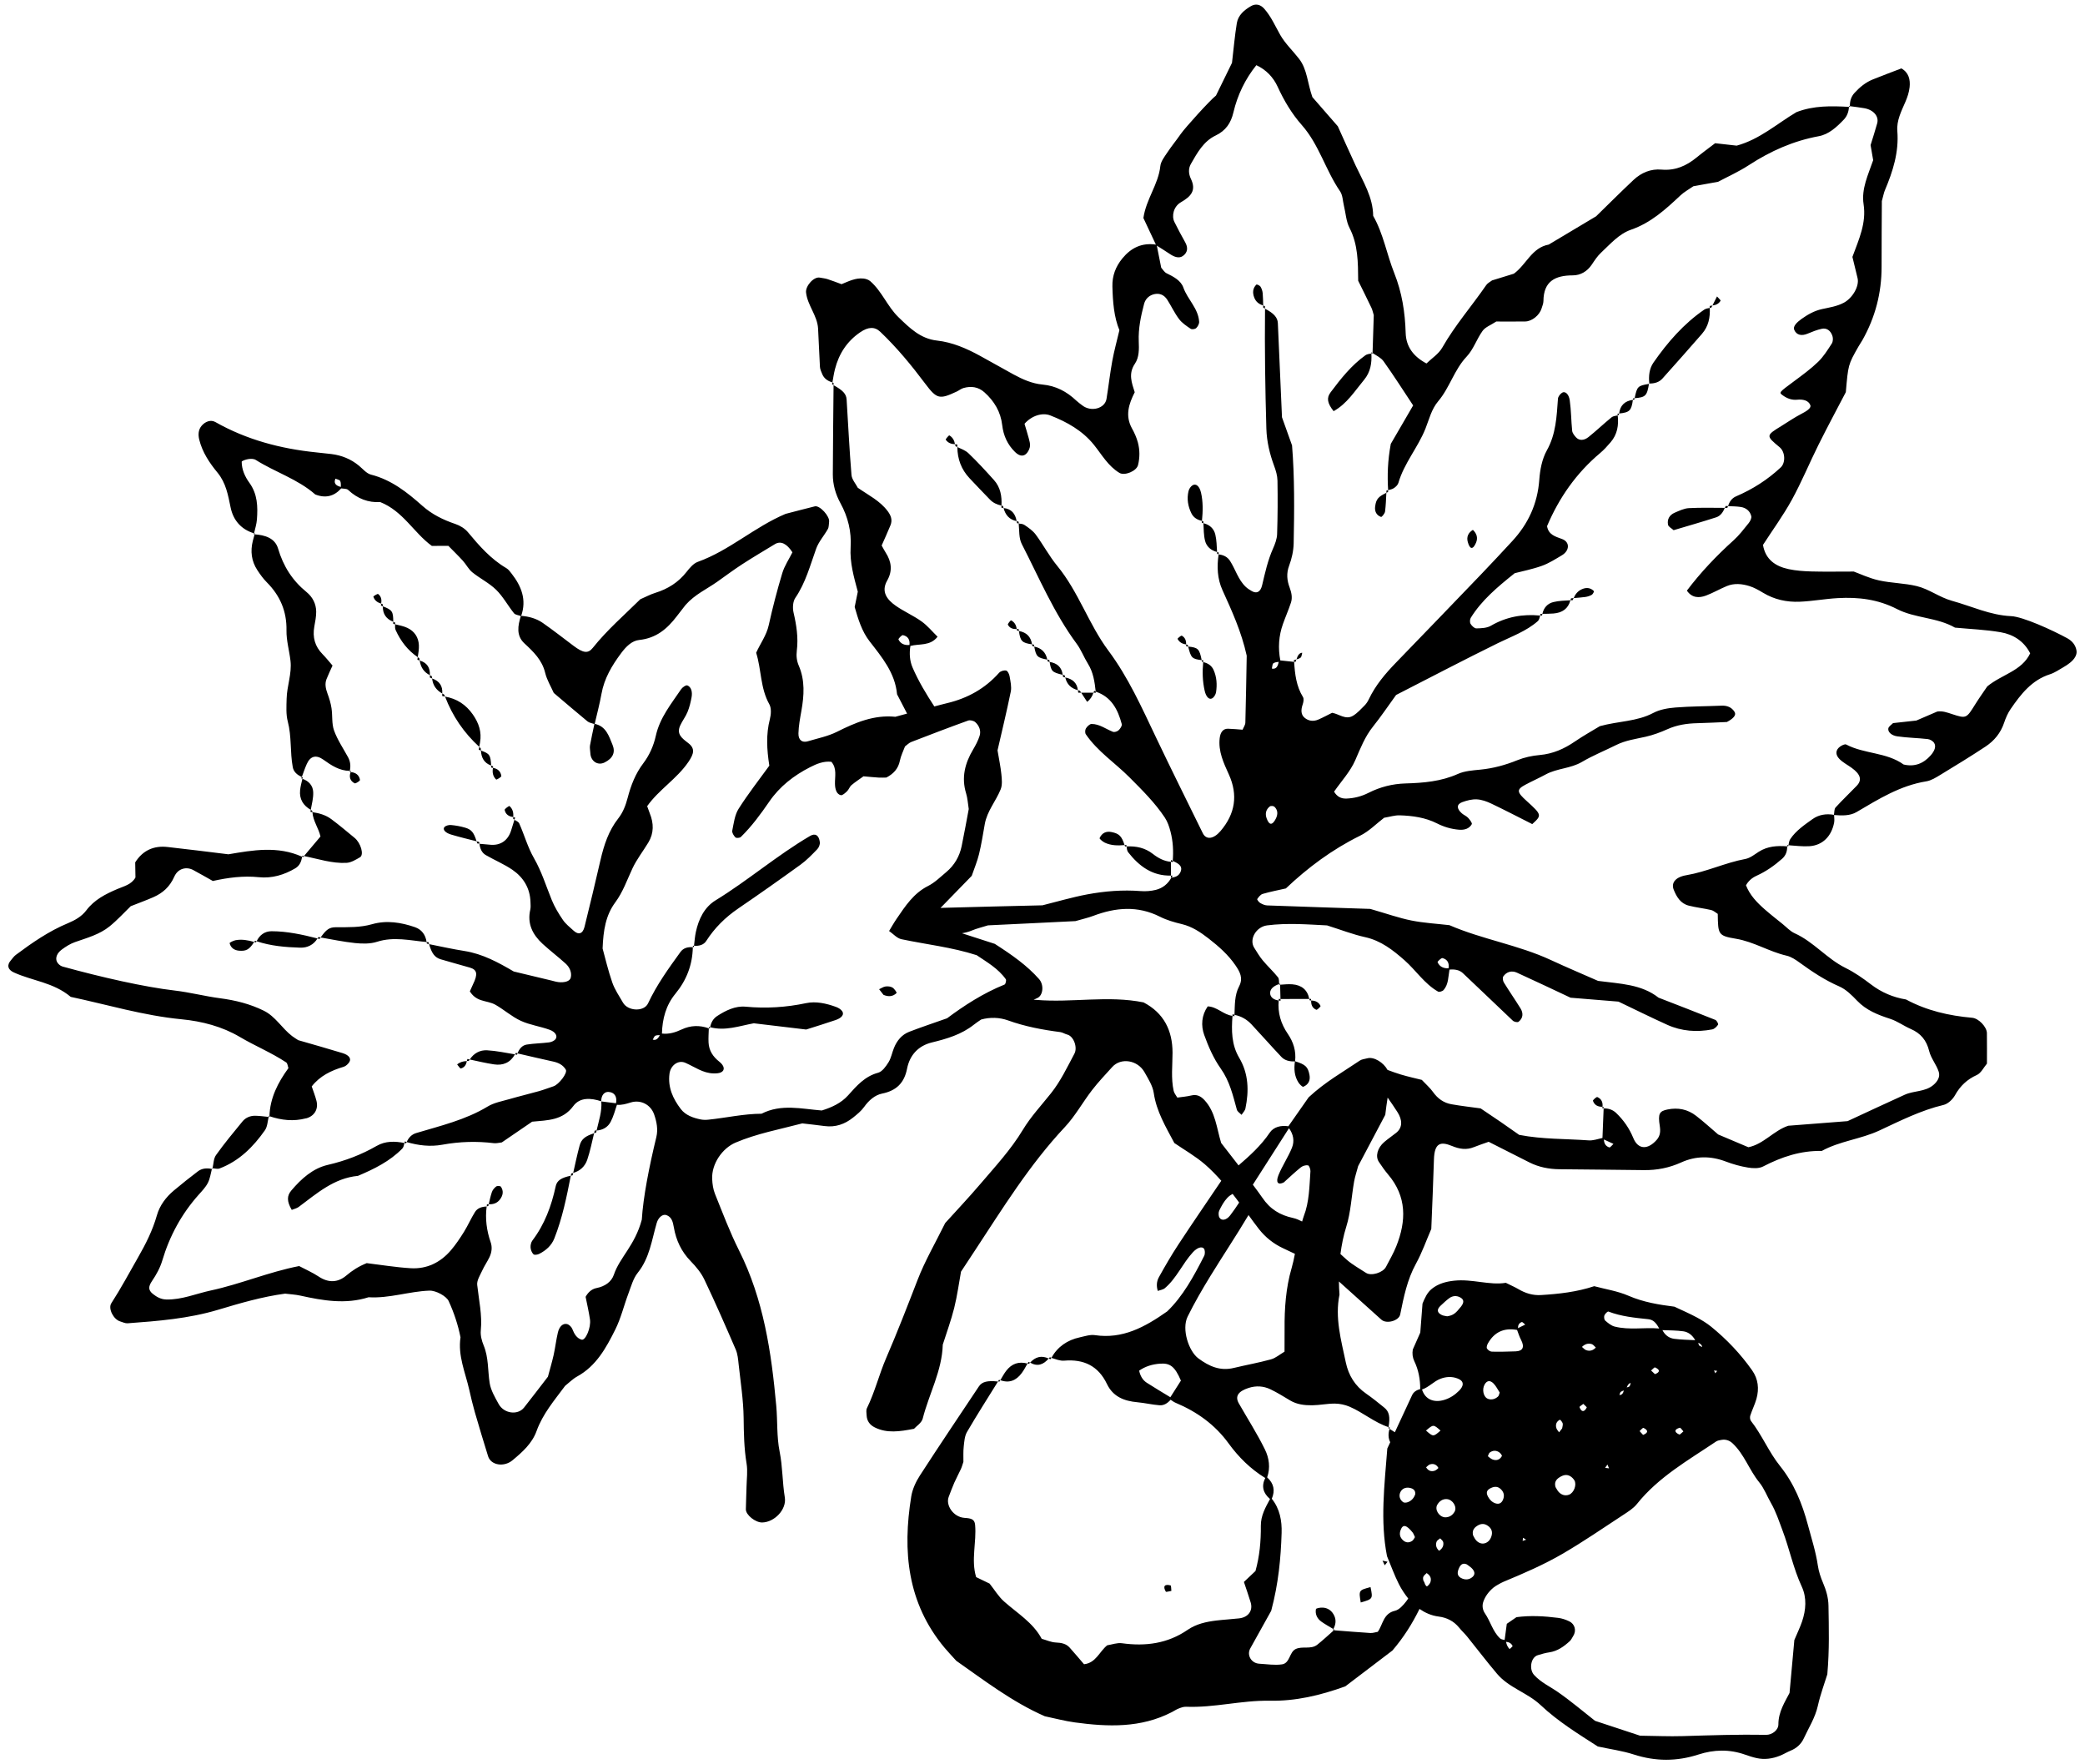<svg xmlns="http://www.w3.org/2000/svg" width="104" height="88" viewBox="0 0 104 88"><path d="m49.896,68.841c.096-.16.184-.327.298-.474.275-.356.632-.473,1.057-.356-.092.162-.178.329-.289.477-.275.371-.627.515-1.066.352Zm0,0c-.023-.008-.043-.008-.066-.018-.016.027-.033.053-.049.08.026.003.045.002.073.006.014-.023.029-.045.043-.068Zm1.486-.876c-.027-.016-.052-.018-.08-.037-.017.028-.035.056-.051.084.024.007.045.005.069.013.02-.025.042-.038.062-.06Zm.925-.204c-.359-.17-.664-.084-.925.204.369.211.668.1.925-.204Zm14.18,13.548c.016.001.032.002.048.004.01-.009.02-.017.029-.025l-.077.022Zm-14.043-13.588c-.026-.007-.051-.017-.077-.024-.019.025-.04.04-.06.063.03.014.057.017.088.035.014-.027.034-.047.048-.074Zm16.867,3.544c.006-.02.007-.039.014-.058-.023-.007-.042-.019-.065-.026-.003.018-.003.03-.006.048.019.012.038.024.057.037Zm-10.883,8.086c-.013-.096-.005-.265-.041-.275-.298-.079-.392.044-.237.31.018.031.182-.022.278-.036Zm9.934-.19c-.588.155-.592.159-.488.767.607-.175.609-.18.488-.767Zm-1.805,1.436c-.107-.237-.294-.39-.563-.413-.121-.01-.346.028-.355.076-.047.252.062.477.279.629.188.132.391.244.589.363.121-.22.147-.439.05-.655Zm-.05.655c-.01.019-.009.038-.021.056l.077-.022c-.019-.011-.037-.023-.056-.034Zm2.705-3.355l-.253-.056.112.231.141-.175Zm-34.602-30.664c.003-.021.004-.042.007-.063-.019-.002-.034.006-.053.004,0,.022-.005.041-.005.063.019.002.033-.006.052-.004h0Zm-21.166,8.443c-.013-.004-.025-.006-.038-.011-.004.014-.005.031-.008.045.014.001.028.002.042.004,0-.013.004-.025.005-.038Zm1.829.104c.392-.104.62-.443.514-.867-.062-.245-.157-.482-.238-.725.408-.524.971-.795,1.593-.979.11-.032.22-.137.283-.237.107-.17-.017-.348-.336-.445-.731-.224-1.468-.43-2.213-.646-.096-.063-.205-.128-.306-.204-.505-.385-.825-.977-1.414-1.267-.691-.341-1.418-.52-2.187-.621-.754-.099-1.495-.295-2.258-.384-1.499-.174-3.632-.656-5.596-1.198-.111-.031-.236-.143-.281-.249-.081-.193.013-.422.247-.596.202-.15.425-.29.66-.373.601-.211,1.226-.378,1.727-.786.391-.318.734-.696,1.052-1.004.417-.165.776-.295,1.125-.448.475-.209.82-.515,1.049-1.027.191-.427.621-.503.942-.33.334.179.662.369.98.547.768-.17,1.52-.268,2.293-.189.653.067,1.261-.112,1.822-.445.202-.12.304-.322.334-.577-1.21-.546-2.448-.329-3.672-.12-1.023-.124-2.03-.254-3.04-.365-.686-.076-1.235.171-1.609.768.004.251.009.505.013.753-.201.359-.573.433-.908.577-.584.251-1.143.53-1.545,1.064-.227.301-.557.491-.921.642-.943.392-1.78.971-2.595,1.579-.098.073-.17.183-.252.278-.198.231-.157.454.154.596.915.42,1.977.494,2.838,1.219,1.8.381,3.625.934,5.533,1.118,1.017.098,2.025.362,2.898.879.761.45,1.581.784,2.316,1.272.069.046.076.186.112.284-.522.718-.92,1.486-.947,2.399.599.203,1.202.27,1.829.104Zm-2.606-29.19c-.004.018-.01.037-.014.055h0c.015,0,.029.005.044.006.004-.014.008-.029.012-.043-.016-.004-.027-.013-.042-.018Zm2.387,12.161c-.009.024-.018.047-.027.07.021.006.037.017.057.023.005-.022.011-.044.016-.066-.018-.007-.028-.02-.046-.028Zm1.081-.857c.4.287.801.551,1.313.556.053-.244.028-.471-.086-.68-.24-.442-.53-.866-.699-1.334-.123-.341-.071-.743-.127-1.113-.038-.248-.112-.493-.2-.728-.095-.256-.138-.492-.051-.717.09-.231.2-.455.302-.682-.165-.19-.321-.388-.497-.567-.383-.388-.507-.845-.412-1.376.044-.247.096-.497.094-.746-.003-.394-.185-.735-.482-.977-.708-.576-1.16-1.29-1.42-2.171-.155-.524-.657-.672-1.17-.708-.03.109-.062.217-.089.326-.13.518-.069,1.012.226,1.461.139.212.29.423.468.602.664.667,1.002,1.444.985,2.403-.009.502.14,1.006.199,1.511.076.645-.178,1.26-.192,1.897-.009.38-.037.778.058,1.138.198.751.108,1.523.248,2.273.043.233.215.389.453.49.079-.214.151-.431.243-.639.179-.404.464-.486.838-.218Zm-.971,4.804c-.028-.005-.055-.013-.083-.018-.001.019-.011.032-.013.05.017.008.034.012.052.02.015-.018.03-.035.044-.053Zm2.791.062c.213-.123.044-.715-.271-.972-.384-.315-.762-.638-1.161-.933-.275-.204-.601-.298-.939-.346.029.438.308.795.402,1.213-.274.325-.548.65-.823.976.704.138,1.395.377,2.121.339.229-.012.461-.156.671-.277Zm-7.352,15.509c-.008,0-.017-.003-.026-.003-.002.009-.004.018-.006.027.01.002.018,0,.028.002.002-.008.003-.017.004-.026Zm.349.011c.975-.369,1.679-1.075,2.262-1.905.125-.178.134-.437.185-.666-.221-.022-.442-.054-.664-.058-.248-.004-.48.089-.639.282-.453.551-.909,1.101-1.322,1.681-.122.172-.122.431-.171.655.119.011.249.049.349.011Zm4.132-19.435c-.043.188-.096.375-.115.565-.046.452.159.769.532.983.054-.295.134-.591.122-.884-.013-.325-.221-.557-.539-.664Zm.417,1.548c-.006.032-.013.064-.018.096.035.004.067.016.101.021-.002-.024-.01-.045-.01-.07-.027-.014-.047-.032-.072-.047Zm21.318,4.923c1.049-.715,2.087-1.447,3.115-2.191.304-.22.57-.498.832-.77.081-.083.141-.239.127-.351-.044-.349-.23-.459-.486-.309-1.644.963-3.09,2.216-4.714,3.212-.56.343-.844.934-.983,1.574-.049.226-.065.459-.092.69.258.022.483-.041.612-.243.418-.65.95-1.175,1.589-1.611Zm-1.397,5.92c-.021-.006-.042-.003-.064-.01,0,.019,0,.037-.001.056.015.005.03.007.045.013.003-.022.015-.037.019-.059Zm2.179-.197c.878.105,1.756.209,2.611.311.515-.165.998-.31,1.475-.475.313-.109.433-.285.318-.444-.068-.095-.192-.167-.306-.209-.482-.176-1.003-.292-1.492-.188-1.003.212-1.996.272-3.016.177-.507-.047-.986.184-1.418.465-.194.126-.305.317-.35.559.749.201,1.458-.065,2.179-.197Zm-18.81,6.114c-.766.44-1.571.748-2.439.948-.749.173-1.322.691-1.819,1.276-.226.265-.231.54.019.969.116-.048.248-.074.346-.146.905-.673,1.759-1.438,2.957-1.551.807-.342,1.59-.725,2.212-1.362.063-.065.082-.174.107-.277-.474-.093-.944-.108-1.384.144Zm1.384-.144c.025.005.05.007.075.012.009-.025.028-.039.038-.063-.031-.009-.063-.015-.094-.025-.008.023-.013.05-.019.075Zm.53-10.762c-.695-.24-1.42-.358-2.146-.15-.596.171-1.198.149-1.805.151-.332.001-.48.115-.761.51.571.1,1.14.218,1.715.279.362.038.759.046,1.098-.063.836-.268,1.65-.063,2.471.012-.046-.355-.244-.625-.573-.738Zm.573.738c.003.027.013.051.015.079.037.007.075.015.112.023-.009-.032-.02-.056-.029-.091-.033-.003-.065-.008-.098-.011Zm6.44,12.185c-.212.978-.55,1.896-1.161,2.702-.069.091-.1.236-.092.352.008.117.062.254.143.335.046.046.202.024.283-.017.339-.17.618-.415.76-.775.399-1.008.613-2.066.82-3.125-.463.096-.69.232-.754.528Zm.754-.528c.033-.007.056-.015.092-.022.009-.039.019-.078.028-.118-.033.009-.062.025-.098.031-.007.036-.014.072-.021.108Zm-6.273-23.898c-.013-.033-.03-.064-.042-.097-.036-.017-.064-.039-.097-.058-.003.043.004.078-.004.124.051.006.095.022.144.031Zm1.745,2.285c.091-.518-.061-.965-.357-1.39-.348-.5-.808-.793-1.388-.895.37.971.94,1.806,1.707,2.507.013-.074.026-.148.039-.222Zm-8.107,9.778c.034.009.068.016.102.025.021-.03.036-.047.055-.074-.036-.006-.073-.013-.109-.02-.013.027-.033.044-.048.069Zm-3.037.14c.704.236,1.436.297,2.17.32.361.011.672-.139.867-.46-.753-.192-1.512-.359-2.293-.36-.343,0-.595.19-.744.5Zm6.935-15.521c.248.548.602,1.012,1.103,1.352.029-.199.065-.399.056-.597-.017-.392-.221-.699-.576-.865-.19-.089-.404-.128-.611-.179-.002.102-.01.206.028.29Zm-.028-.29c0-.028.002-.056,0-.083-.035-.011-.059-.029-.092-.041,0,.034,0,.064,0,.103.03.008.06.015.09.022Zm9.204,26.002c-.123.45-.216.908-.32,1.364.345-.097.59-.328.702-.66.144-.429.234-.877.34-1.319-.44.145-.632.287-.722.616Zm.722-.616c.037-.012.063-.024.104-.037.007-.035.017-.07.025-.104-.033.002-.064.01-.098.009-.011.044-.02.088-.031.132Zm-6.202-3.677c.402.086.803.182,1.209.243.461.07.821-.094,1.046-.5-.462-.076-.923-.176-1.388-.202-.358-.02-.664.147-.867.458Zm2.255-.256c.034.006.068.012.102.018.008-.026.02-.048.03-.072-.028-.006-.055-.013-.083-.019-.014.029-.033.047-.048.074Zm-2.481-11.306c-.23-.068-.47-.112-.709-.133-.108-.01-.26.028-.327.102-.101.114.03.283.331.373.42.126.847.227,1.271.336-.134-.433-.249-.585-.567-.679Zm.567.679c.012.038.023.064.035.106.037.003.074.006.111.01-.003-.029-.018-.052-.019-.082-.042-.011-.084-.023-.127-.034Zm20.953,7.562c.013-.013-.113-.211-.208-.267-.094-.057-.234-.069-.347-.054-.111.015-.213.089-.32.137.073.093.145.187.218.28.251.109.478.086.657-.096Zm-32.046-2.542c.029.008.059.012.089.02.009-.021.022-.037.032-.057-.026-.009-.053-.014-.079-.023-.015.024-.027.037-.041.059Zm-.929-.087c-.109.021-.303.121-.297.147.056.233.232.36.483.377.357.025.501-.063.743-.437-.304-.086-.613-.146-.929-.087Zm12.628,13.169c-.032-.002-.057.012-.09.006-.005.033-.004.065-.009.098.027-.001.048-.013.075-.012.008-.031.017-.061.024-.092Zm.607-.874c-.028-.041-.181-.05-.232-.013-.092.068-.18.171-.217.278-.068.197-.11.404-.159.609.226.013.415-.052.553-.229.166-.213.197-.435.055-.645Zm-5.975-29.086c.037-.185.007-.356-.149-.477-.03-.023-.244.113-.238.132.06.189.203.293.386.345Zm.605.907c-.001-.517-.047-.586-.519-.77-.009.379.167.634.519.77Zm-.519-.77c0-.035-.007-.065-.003-.102-.033-.005-.053-.025-.083-.034-.007.034.003.064-.009.099.036.014.063.025.095.037Zm2.347,3.434c.017-.374-.142-.624-.508-.729.048.328.203.58.508.729Zm-.508-.729c-.005-.037-.016-.071-.019-.11-.028-.018-.051-.04-.079-.059-.006.043-.013.087-.018.13.046.008.076.027.116.039Zm.619.894c-.004-.039-.015-.072-.015-.113-.037-.014-.062-.035-.096-.052-.002.041.005.076,0,.121.043.011.073.031.112.044Zm.505.749c.03-.382-.149-.625-.505-.749.034.34.21.585.505.749Zm1.929,2.845c-.002-.037-.01-.071-.01-.11-.026-.023-.048-.05-.073-.073-.008.048-.017.096-.025.144.041.014.073.026.108.039Zm.511.748c-.033-.527-.07-.588-.511-.748.019.353.156.625.511.748Zm.092.117c.005-.027-.003-.05.005-.077-.039-.009-.062-.028-.096-.04.002.034.004.063.006.102.031.002.057.011.085.016Zm.158.582c.018.017.264-.125.257-.174-.031-.239-.187-.369-.415-.408-.044.22-.008.424.158.582Zm-7.062.187c.052.027.276-.122.269-.166-.041-.251-.218-.373-.467-.395-.085.239-.031.443.198.56Zm-.198-.56c.006-.018.007-.034.015-.052-.019,0-.035-.005-.054-.006-.003.015,0,.029-.003.044.017,0,.026.012.042.013Zm7.684,1.889c.045.225.209.328.425.354.024-.211-.022-.404-.187-.55-.014-.013-.249.145-.239.195Zm.425.354c-.004.032.008.06,0,.093.019.013.042.024.064.037.011-.035.022-.07.032-.105-.039,0-.061-.021-.096-.025Zm-2.314,12.173c.033,0,.062-.012.096-.008.015-.027.035-.045.051-.07-.04-.009-.08-.018-.121-.026,0,.041-.021.068-.027.105Zm-.295.368c.183-.05.266-.19.295-.368-.178.003-.341.049-.482.167.063.071.146.213.187.201ZM62.871,14.294c-.036-.057-.183-.119-.202-.1-.18.178-.203.399-.107.648.08.209.234.331.445.392-.005-.204-.005-.409-.024-.611-.011-.113-.051-.233-.111-.329Zm1.796,18.597c-.043.013-.086.024-.128.039.002.025.004.05.006.075.026.003.052.006.078.008.009-.054.031-.078.044-.122Zm-3.96-5.358c.002.031.003.063.006.095.026,0,.043.014.067.017.004-.029.005-.058.01-.086-.03-.005-.054-.017-.083-.025Zm2.3-12.298c0,.036.003.073.004.109.032.016.053.03.082.046,0-.04,0-.079,0-.119-.035-.006-.055-.028-.087-.037Zm-2.98,10.862c.016.294.011.593.081.873.074.297.299.485.6.563-.02-.293-.02-.591-.088-.873-.072-.299-.287-.493-.593-.563Zm4.929,6.462c-.139,0-.229.129-.288.332.074-.022.146-.045.204-.089.057-.043.058-.16.084-.244Zm14.443-2.892c.056-.032.121-.169.106-.184-.176-.177-.391-.198-.629-.081-.185.091-.304.241-.38.429.192-.016.384-.029.574-.055.113-.016.231-.052.329-.109Zm2.05-9.723c-.401.054-.637.274-.687.681.523-.054.613-.143.687-.681Zm-.687.681c-.03.003-.046.008-.079.011.004.026.002.05.005.076.019-.004.04-.006.058-.011.002-.029.012-.049.015-.076Zm-2.43,9.315c-.285.019-.573.022-.847.089-.297.072-.485.287-.55.588.184-.003.368-.003.551-.017.44-.034.737-.239.846-.66Zm.163-.109c-.044.004-.088.009-.131.013-.006.037-.023.063-.031.097.037-.003.075-.004.112-.007.011-.04.036-.066.051-.102Zm6.402-13.183c.324-.372.411-.817.387-1.29-.098.019-.198.033-.273.084-1.027.705-1.832,1.63-2.536,2.643-.211.303-.247.673-.207,1.043.263.006.492-.065.655-.247.663-.74,1.322-1.484,1.975-2.233Zm.467-1.307c.018-.035.035-.069.052-.104-.046.005-.085.024-.135.02.003.034,0,.066.002.1.027-.005.055-.009.08-.016h0Zm.281-.555c-.076.15-.152.301-.228.451.169-.019.316-.082.404-.237.016-.029-.114-.141-.176-.214Zm-3.378,4.342s-.008.002-.013.002c-.001.007-.002.01-.003.017.006-.001.011-.002.017-.003,0-.005,0-.01,0-.015Zm-.731.733c-.029.002-.044.006-.075.009-.004.031-.009.046-.013.074.026-.004.046-.013.074-.016.005-.026.009-.044.014-.068Zm.715-.714c-.559.096-.591.12-.715.714.545-.044.617-.119.715-.714Zm-2.319,36.056c-.003.024,0,.046-.006.071.022-.002.038.007.06.007,0-.023.002-.045.003-.068-.022.002-.035-.01-.056-.009Zm9.21-12.997c.019.001.037,0,.056.003.005-.017.007-.036.011-.053-.02-.001-.041-.004-.061-.005.002.021-.007.035-.006.055Zm-3.109-16.875c.042,0,.085,0,.127,0,.007-.035.028-.057.037-.089-.039-.001-.079-.002-.118-.004-.011.035-.033.06-.047.093Zm-1.788.013c-.241.012-.483.131-.712.229-.256.11-.387.331-.33.602.021.102.177.175.278.269.694-.208,1.415-.412,2.127-.643.21-.069.338-.254.425-.47-.596-.002-1.193-.017-1.788.013Zm-15.652-.093c-.035.255.064.452.295.532.034.012.186-.168.199-.27.039-.308.049-.621.065-.932-.404.193-.51.315-.558.67Zm.558-.67c.032-.015.051-.028.087-.044-.002-.03,0-.061-.001-.091-.027.007-.054.013-.08.021-.002.038-.004.076-.006.114Zm10.524,30.137c-.041-.018-.231.152-.218.188.075.218.252.303.476.297.025-.219-.051-.395-.258-.485Zm-19.724-28.738c-.003.032-.002.063-.005.095.029.004.053.016.081.022-.002-.03-.002-.061-.004-.091-.028-.004-.045-.02-.072-.026Zm16.985,4.638c-.031,0-.063.002-.094.003h0c-.009.023-.014.05-.021.076.032.003.062,0,.094.004.004-.03.015-.055.022-.083Zm12.206,11.589c.011.254-.067.463-.247.623-.385.34-.801.634-1.271.847-.246.111-.422.275-.534.48.192.492.547.859.933,1.198.288.253.592.489.89.73.199.16.38.363.607.465.947.427,1.607,1.27,2.527,1.724.464.229.877.52,1.283.83.517.394,1.099.643,1.742.747,1.03.556,2.142.811,3.299.913.331.029.732.46.736.764.007.51.002,1.019.002,1.523-.168.198-.294.472-.502.566-.49.222-.832.545-1.092,1.012-.115.206-.349.429-.567.481-1.131.269-2.159.789-3.198,1.274-.93.435-1.977.525-2.88,1.022-1.051-.021-2.007.297-2.93.777-.206.107-.508.092-.752.052-.374-.061-.747-.165-1.102-.3-.755-.286-1.495-.288-2.229.045-.593.269-1.21.391-1.861.382-1.406-.02-2.813-.027-4.22-.044-.517-.006-1.016-.103-1.482-.336-.685-.343-1.368-.692-2.039-1.032-.257.092-.499.17-.734.265-.378.154-.726.096-1.099-.058-.569-.234-.873-.156-.897.683-.033,1.146-.087,2.292-.132,3.456-.248.571-.459,1.179-.765,1.735-.438.796-.609,1.661-.786,2.531-.065.32-.686.487-.937.261-.695-.624-1.399-1.257-2.12-1.907.005.217.01.434.029.653-.236,1.161.081,2.271.316,3.388.136.646.461,1.171,1.012,1.553.313.217.61.458.906.698.249.201.3.47.212.974-.707-.231-1.272-.733-1.946-1.021-.226-.096-.486-.151-.731-.153-.377-.003-.754.08-1.132.084-.377.004-.755-.037-1.094-.238-.325-.193-.646-.396-.987-.559-.348-.166-.716-.19-1.097-.066-.511.167-.681.415-.481.766.437.766.915,1.512,1.303,2.302.208.424.28.912.11,1.391.333.299.408.654.232,1.066.4.498.509,1.097.49,1.704-.039,1.265-.157,2.525-.519,3.884-.307.55-.678,1.213-1.045,1.878-.184.333.05.739.45.762.378.021.765.086,1.134.032.395-.057.364-.6.67-.758.331-.171.768.033,1.091-.223.285-.227.552-.478.826-.719.606.047,1.211.098,1.818.136.121.008.246-.037.372-.059.26-.364.27-.915.858-1.05.212-.049.411-.276.558-.466.036-.047.068-.097.103-.145-.174-.219-.334-.456-.468-.721-.224-.441-.39-.912-.591-1.392-.346-1.761-.126-3.542.015-5.369.048-.102.098-.211.146-.314-.105-.201-.105-.431-.035-.667.089.056.177.114.266.17.285-.616.569-1.231.862-1.855.076-.16.223-.25.403-.299,0-.484-.083-.951-.295-1.391-.087-.181-.11-.376-.076-.58.12-.271.24-.542.374-.846.035-.461.073-.955.111-1.447.116-.276.229-.55.474-.743.323-.255.699-.354,1.1-.398.9-.099,1.774.241,2.582.106.269.134.453.212.624.313.351.208.723.322,1.132.297.895-.055,1.784-.153,2.653-.442.565.152,1.167.242,1.707.476.744.323,1.52.448,2.293.546.377.178.743.336,1.093.523.261.14.52.296.749.483.774.631,1.458,1.351,2.034,2.169.305.433.356.921.216,1.421-.08.285-.217.554-.308.837-.026.079-.014.205.035.267.553.705.887,1.547,1.452,2.25.692.861,1.104,1.868,1.389,2.942.178.672.394,1.33.495,2.022.043.291.138.58.254.852.158.371.27.746.276,1.149.017,1.094.051,2.188-.058,3.422-.134.435-.344.995-.473,1.573-.134.596-.459,1.099-.708,1.637-.123.265-.35.475-.64.593-.184.075-.354.182-.539.256-.376.151-.768.206-1.167.119-.193-.042-.383-.104-.569-.17-.779-.276-1.555-.26-2.337-.006-1.072.347-2.138.347-3.219-.003-.563-.183-1.159-.262-1.795-.399-.959-.618-1.981-1.243-2.852-2.064-.659-.621-1.582-.862-2.172-1.559-.513-.605-.993-1.239-1.492-1.857-.125-.154-.274-.289-.399-.444-.264-.327-.613-.505-1.018-.556-.385-.049-.689-.196-.962-.381-.36.738-.8,1.433-1.351,2.075-.788.599-1.593,1.211-2.35,1.787-1.263.455-2.476.741-3.779.717-1.39-.026-2.765.357-4.167.3-.122-.005-.251.044-.369.09-.117.045-.223.119-.335.177-1.546.8-3.188.739-4.841.514-.502-.068-.996-.203-1.497-.307-1.642-.72-3.051-1.812-4.415-2.765-.247-.275-.423-.457-.585-.651-1.86-2.228-2.105-4.818-1.662-7.548.059-.364.23-.733.433-1.047.965-1.492,1.959-2.966,2.944-4.445.156-.234.438-.297.949-.239-.519.836-1.049,1.665-1.545,2.515-.12.206-.136.481-.164.729-.028.251-.012.507-.016.762-.041.119-.072.243-.124.357-.105.231-.229.453-.331.685-.102.231-.187.469-.278.704-.16.415.228,1.009.787,1.048.323.022.504.058.53.348.079.868-.211,1.743.051,2.606.231.112.46.222.672.325.245.308.443.644.721.891.66.587,1.441,1.048,1.878,1.861.233.065.464.173.7.185.272.013.512.052.695.256.248.277.487.562.716.829.598-.068.765-.632,1.156-.945.239-.037.496-.136.734-.103,1.177.163,2.278.019,3.278-.668.43-.295.928-.404,1.435-.465.376-.045.756-.064,1.132-.107.458-.052.7-.385.577-.795-.104-.348-.227-.69-.337-1.022.207-.195.391-.37.577-.546.205-.735.275-1.489.267-2.249-.005-.508.23-.921.458-1.341-.342-.291-.442-.636-.238-1.048-.729-.448-1.326-1.035-1.83-1.729-.677-.933-1.581-1.579-2.639-2.022-.09-.037-.169-.098-.251-.153-.154.177-.337.292-.549.276-.371-.028-.738-.117-1.109-.151-.657-.06-1.212-.273-1.517-.909-.432-.903-1.154-1.249-2.135-1.165-.207.018-.424-.077-.638-.139.311-.559.795-.889,1.42-1.025.248-.054.511-.145.751-.109,1.373.204,2.477-.389,3.607-1.185.779-.747,1.326-1.749,1.844-2.769.05-.099.048-.295-.018-.368-.107-.119-.336-.038-.544.187-.516.558-.809,1.292-1.398,1.791-.091.078-.234.094-.353.139-.064-.203-.077-.448.053-.683.308-.556.628-1.107.977-1.638.689-1.048,1.4-2.083,2.137-3.174-.257-.287-.524-.566-.814-.816-.475-.41-1.031-.726-1.528-1.066-.433-.817-.894-1.579-1.027-2.495-.052-.361-.276-.707-.461-1.037-.343-.611-1.18-.739-1.609-.261-.341.379-.696.749-1.006,1.152-.468.607-.843,1.296-1.363,1.85-1.761,1.878-3.101,4.054-4.504,6.187-.21.32-.421.64-.671,1.019-.104.568-.187,1.201-.341,1.817-.154.617-.377,1.217-.569,1.824-.036,1.308-.686,2.453-1,3.688-.055.216-.318.379-.434.509-.72.14-1.348.233-1.956-.068-.257-.127-.393-.331-.407-.591-.007-.124-.035-.269.015-.371.396-.805.605-1.68.959-2.499.557-1.289,1.063-2.597,1.57-3.906.367-.949.887-1.839,1.374-2.827.552-.611,1.167-1.261,1.747-1.941.745-.874,1.527-1.715,2.128-2.711.393-.652.925-1.221,1.402-1.821.482-.605.808-1.3,1.169-1.976.168-.315-.042-.873-.355-.951-.121-.03-.232-.109-.353-.125-.888-.114-1.757-.278-2.609-.584-.415-.149-.89-.167-1.336-.042-.122.083-.245.163-.363.257-.614.488-1.341.703-2.094.886-.666.162-1.103.619-1.238,1.309-.138.702-.525,1.096-1.244,1.241-.361.073-.666.34-.899.668-.145.204-.352.37-.55.529-.412.331-.88.495-1.419.423-.379-.051-.759-.091-1.115-.133-1.135.3-2.264.506-3.327.958-.659.28-1.202,1.057-1.167,1.816.011.251.048.514.141.745.382.946.741,1.906,1.198,2.816,1.228,2.446,1.616,5.087,1.858,7.76.069.759.016,1.522.169,2.284.15.745.133,1.523.257,2.275.1.605-.519,1.241-1.129,1.252-.331.006-.819-.373-.814-.661.006-.378.026-.757.034-1.135.008-.381.064-.771.002-1.141-.126-.76-.138-1.518-.147-2.285-.011-.888-.152-1.774-.248-2.66-.027-.252-.048-.518-.146-.745-.505-1.17-1.017-2.338-1.564-3.488-.161-.338-.416-.646-.681-.917-.466-.477-.731-1.045-.841-1.683-.047-.276-.108-.528-.378-.618-.18-.06-.396.115-.478.397-.248.852-.354,1.745-.944,2.48-.23.286-.333.682-.467,1.037-.225.597-.372,1.23-.655,1.796-.455.911-.946,1.815-1.899,2.34-.221.121-.404.31-.604.469-.53.716-1.113,1.391-1.424,2.255-.221.615-.708,1.05-1.204,1.46-.424.351-1.074.245-1.213-.204-.227-.73-.449-1.462-.661-2.197-.106-.368-.194-.741-.278-1.115-.195-.865-.576-1.7-.437-2.621-.125-.626-.324-1.227-.591-1.808-.114-.248-.64-.533-.963-.52-1.018.039-2.002.394-3.031.33-1.145.365-2.276.168-3.407-.082-.248-.055-.505-.066-.758-.098-1.14.153-2.241.475-3.338.804-1.476.443-2.996.563-4.518.675-.12.009-.247-.058-.37-.094-.336-.099-.61-.645-.443-.903.482-.746.9-1.528,1.34-2.298.384-.671.722-1.341.933-2.085.142-.501.454-.912.851-1.246.39-.328.791-.644,1.196-.953.198-.15.44-.174.698-.119-.06.233-.092.48-.198.689-.111.22-.293.408-.46.595-.856.959-1.451,2.055-1.818,3.288-.106.357-.296.702-.507,1.012-.185.273-.205.453.038.648.193.155.407.273.673.279.772.018,1.482-.292,2.219-.45,1.478-.317,2.882-.921,4.405-1.218.318.169.667.32.978.526.485.322.956.302,1.377-.055.295-.249.602-.45,1.015-.617.694.083,1.443.209,2.197.254.802.048,1.479-.284,2-.892.245-.286.457-.604.657-.925.199-.32.348-.67.549-.989.12-.192.336-.264.58-.273-.079.61-.001,1.202.201,1.785.084.242.055.502-.061.743-.11.23-.259.442-.364.674-.105.23-.272.484-.247.71.082.756.256,1.499.179,2.273-.024.242.047.514.142.743.253.607.201,1.252.3,1.877.057.363.265.712.447,1.044.266.486.957.574,1.269.179.395-.5.78-1.007,1.19-1.538.091-.343.201-.709.285-1.081.083-.373.124-.756.213-1.128.072-.299.25-.463.451-.418.105.023.227.141.267.245.1.258.229.469.467.534.193.053.474-.603.415-1.006-.055-.378-.143-.752-.218-1.13.109-.2.284-.388.547-.439.414-.08.742-.307.863-.666.291-.863,1.05-1.456,1.393-2.745.069-1.122.364-2.626.725-4.119.092-.379.018-.762-.109-1.127-.169-.488-.666-.755-1.174-.597-.225.07-.443.136-.682.114-.097.288-.174.588-.315.853-.142.268-.395.41-.701.431.109-.479.276-.948.236-1.452.244.031.488.061.732.092.054-.254-.019-.486-.269-.55-.296-.076-.468.134-.468.451-.508-.168-1.062-.209-1.39.236-.531.719-1.272.708-2.055.782-.489.334-1.006.688-1.513,1.034-.141.015-.269.053-.391.038-.851-.103-1.696-.084-2.58.077-.605.11-1.194.036-1.775-.132.098-.224.251-.383.478-.451,1.217-.364,2.458-.654,3.567-1.325.317-.192.713-.261,1.078-.367.49-.142.987-.26,1.478-.398.244-.069.481-.161.722-.241.268-.088.713-.664.616-.829-.137-.233-.363-.348-.628-.405-.596-.13-1.188-.271-1.782-.407.088-.23.234-.403.457-.44.369-.06.748-.062,1.119-.11.115-.015.256-.075.322-.163.111-.147.002-.358-.298-.466-.472-.172-.987-.239-1.439-.448-.449-.207-.831-.554-1.264-.8-.214-.121-.479-.15-.718-.229-.247-.081-.43-.232-.556-.439.052-.115.1-.232.155-.345.252-.512.214-.732-.155-.84-.484-.141-.972-.269-1.454-.414-.299-.09-.449-.3-.58-.755.589.118,1.177.248,1.77.342.905.143,1.685.572,2.454,1.022.626.15,1.247.299,1.869.448.124.03.248.07.374.083.286.028.556-.038.601-.227.061-.254-.058-.518-.254-.696-.375-.341-.781-.647-1.154-.99-.494-.456-.774-1.001-.612-1.702.028-.121.014-.254.01-.381-.021-.69-.351-1.228-.898-1.605-.416-.286-.893-.482-1.332-.737-.199-.116-.287-.323-.315-.563.189.018.378.037.568.05.489.035.851-.217,1.007-.701.059-.181.114-.364.169-.546.096.054.205.103.241.184.254.572.423,1.19.733,1.728.384.668.603,1.39.889,2.091.143.35.343.681.557.994.139.203.345.362.53.532.245.225.457.165.546-.188.277-1.106.537-2.215.795-3.325.173-.748.405-1.469.888-2.083.242-.307.374-.666.47-1.032.162-.62.387-1.202.779-1.719.31-.409.516-.879.626-1.377.199-.898.768-1.587,1.261-2.318.065-.096.242-.217.312-.189.188.076.26.311.209.592-.045.248-.106.498-.201.731-.095.233-.256.439-.362.668-.203.438.078.639.394.882.357.274.288.536.01.944-.574.844-1.472,1.378-2.056,2.206.044.122.084.242.131.36.201.496.21.984-.072,1.452-.262.434-.581.839-.794,1.295-.268.574-.474,1.176-.857,1.693-.474.641-.596,1.386-.631,2.299.133.48.275,1.099.483,1.696.123.354.345.675.534,1.004.246.43,1.049.467,1.25.037.432-.925,1.024-1.744,1.617-2.564.14-.194.359-.259.616-.236-.016.874-.311,1.642-.87,2.321-.473.575-.651,1.256-.67,1.984.347.042.669-.056.98-.202.447-.21.899-.223,1.358-.058-.007.237-.025.474-.013.709.021.402.218.703.537.955.268.212.285.432.087.53-.106.052-.244.055-.367.054-.535-.005-.954-.33-1.418-.53-.356-.154-.734.129-.788.547-.088.681.174,1.248.564,1.759.237.311.612.442.992.52.123.025.256.025.382.012.885-.091,1.758-.293,2.654-.297.98-.503,2.001-.24,3.005-.161.5-.156.965-.367,1.315-.758.425-.474.83-.946,1.494-1.125.208-.056.391-.317.52-.524.132-.212.175-.477.272-.714.148-.365.389-.661.761-.805.593-.229,1.197-.429,1.887-.673.841-.628,1.798-1.252,2.868-1.683.051-.021.098-.213.062-.265-.377-.532-.935-.849-1.453-1.199-1.231-.397-2.506-.534-3.753-.797-.224-.047-.412-.268-.616-.409.126-.207.244-.419.381-.618.43-.629.842-1.265,1.565-1.629.335-.169.616-.45.909-.695.403-.338.657-.776.764-1.289.13-.624.24-1.252.354-1.853-.045-.279-.057-.539-.131-.779-.243-.792-.06-1.504.349-2.19.128-.215.248-.443.324-.681.076-.239-.007-.493-.213-.681-.081-.074-.26-.117-.36-.081-.951.343-1.895.704-2.838,1.069-.115.045-.208.146-.311.221-.087.235-.205.465-.254.708-.081.407-.324.661-.676.844-.123.001-.251.01-.378.002-.254-.016-.508-.042-.762-.064-.201.146-.411.281-.6.441-.092.079-.131.218-.22.304-.09.087-.23.217-.315.196-.2-.051-.283-.277-.288-.568-.007-.374.107-.769-.18-1.097-.389-.044-.734.102-1.065.271-.807.412-1.511.958-2.028,1.71-.431.626-.877,1.237-1.422,1.769-.053.051-.227.064-.27.021-.084-.085-.179-.236-.158-.337.076-.371.121-.781.316-1.089.476-.752,1.03-1.456,1.533-2.152-.126-.806-.169-1.56.027-2.32.06-.234.082-.55-.028-.744-.453-.805-.391-1.727-.656-2.567.207-.462.515-.866.628-1.379.192-.872.418-1.738.675-2.593.108-.36.33-.686.506-1.038-.279-.435-.584-.584-.872-.409-.544.331-1.093.654-1.627,1-.428.278-.838.584-1.254.879-.519.367-1.114.629-1.578,1.156-.125.161-.284.361-.438.564-.477.627-1.031,1.096-1.874,1.182-.365.038-.653.326-.895.65-.465.623-.85,1.265-.988,2.044-.089.501-.223.994-.337,1.49.568.119.707.602.89,1.047.154.374.017.674-.397.879-.347.172-.699-.067-.711-.48-.004-.122-.037-.248-.017-.365.063-.359.145-.715.22-1.072-.116-.043-.253-.058-.343-.132-.562-.462-1.114-.937-1.684-1.42-.143-.324-.343-.649-.428-1.002-.154-.638-.58-1.048-1.033-1.467-.42-.388-.331-.883-.181-1.367-.116-.044-.275-.055-.342-.139-.306-.382-.543-.829-.888-1.168-.348-.341-.808-.564-1.191-.874-.188-.152-.303-.391-.469-.574-.244-.268-.505-.52-.726-.746-.315.002-.564.003-.823.004-.896-.649-1.429-1.732-2.575-2.187-.58.038-1.131-.163-1.601-.606-.073-.069-.224-.056-.345-.075-.354.396-.784.503-1.294.302-.876-.769-2.001-1.111-2.969-1.723-.094-.059-.244-.06-.361-.043-.123.018-.341.09-.34.138.003.388.164.743.385,1.047.406.561.424,1.188.375,1.829-.018.232-.09.46-.144.69-.647-.195-1.039-.656-1.169-1.292-.127-.621-.231-1.222-.654-1.736-.401-.486-.754-1.014-.91-1.643-.063-.255-.046-.504.125-.7.186-.213.456-.304.678-.179,1.565.886,3.259,1.332,5.034,1.514.251.026.503.051.753.082.511.064.972.248,1.373.579.195.16.379.391.604.448,1.02.259,1.805.883,2.564,1.557.481.427,1.039.7,1.645.905.229.077.47.223.623.406.566.681,1.143,1.342,1.92,1.797.105.061.184.173.262.272.489.627.759,1.305.478,2.107.388.03.76.132,1.077.353.523.365,1.026.76,1.536,1.143.478.359.72.399.958.101.72-.902,1.59-1.653,2.371-2.425.28-.121.505-.244.744-.318.628-.194,1.153-.523,1.563-1.046.154-.196.341-.422.56-.501,1.58-.566,2.824-1.738,4.38-2.394.47-.121.963-.253,1.459-.375.245-.06.755.5.711.773-.019.12-.006.257-.061.356-.185.332-.456.629-.583.979-.302.839-.526,1.702-1.041,2.458-.125.183-.141.504-.088.733.146.628.243,1.253.163,1.895-.032.261-.008.508.097.751.318.736.266,1.492.131,2.256-.066.372-.138.747-.147,1.122-.008.338.191.479.469.395.487-.147,1.001-.247,1.45-.472.924-.463,1.85-.857,2.914-.75.196-.052.391-.106.586-.159-.166-.321-.334-.642-.5-.963-.099-1.07-.751-1.844-1.374-2.648-.386-.498-.57-1.114-.74-1.705.054-.264.105-.512.156-.764-.194-.725-.405-1.449-.358-2.219.048-.776-.131-1.507-.504-2.189-.248-.452-.386-.937-.384-1.45.005-1.481.024-2.962.037-4.442.46.253.633.432.651.713.079,1.255.139,2.511.243,3.764.019.228.213.44.314.638.53.371,1.102.645,1.491,1.166.164.219.247.44.141.703-.139.345-.297.682-.441,1.011.073.129.129.242.197.348.293.454.358.911.077,1.404-.317.556,0,.954.429,1.254.41.287.879.489,1.286.78.299.214.539.51.8.764-.373.479-.907.338-1.356.461-.057.369-.038.737.11,1.079.296.685.679,1.318,1.084,1.938.213-.055.425-.114.639-.165,1.023-.244,1.892-.727,2.594-1.517.073-.082.252-.136.354-.107.081.023.153.188.171.299.041.248.104.513.056.75-.204.999-.446,1.99-.661,2.931.074.444.154.818.192,1.197.025.247.053.527-.036.747-.236.586-.675,1.08-.791,1.726-.09.503-.167,1.009-.288,1.504-.09.37-.241.725-.364,1.084-.524.538-1.043,1.068-1.559,1.602.039-.001.078-.006.118-.007,1.659-.048,3.318-.084,4.969-.125.748-.186,1.481-.404,2.228-.544.879-.164,1.77-.236,2.669-.166.251.02.516,0,.76-.061.345-.087.606-.302.777-.616.222-.009.382-.101.458-.29.094-.234-.026-.386-.394-.536.041-.492.014-.981-.109-1.458-.063-.243-.147-.496-.284-.703-.497-.748-1.134-1.376-1.766-2.011-.719-.722-1.591-1.289-2.175-2.145-.047-.069-.041-.219.004-.292.061-.098.184-.222.281-.223.398-.002.712.254,1.067.391.076.029.218-.016.282-.077.081-.077.181-.222.158-.308-.194-.732-.524-1.364-1.299-1.618-.053-.484-.118-.961-.387-1.391-.201-.321-.335-.688-.558-.991-1.138-1.537-1.876-3.294-2.742-4.979-.15-.291-.122-.673-.154-1.025.103.012.209.019.286.071.205.138.421.288.565.483.374.508.673,1.075,1.072,1.56,1.06,1.287,1.565,2.905,2.55,4.226.996,1.336,1.664,2.837,2.373,4.324.763,1.601,1.554,3.189,2.336,4.781.171.349.543.293.883-.105.733-.857.882-1.797.418-2.822-.263-.58-.535-1.153-.458-1.815.036-.309.182-.474.417-.468.242.006.483.032.725.049.048-.118.135-.234.138-.353.031-1.138.048-2.277.068-3.34-.264-1.199-.74-2.233-1.211-3.272-.255-.562-.282-1.17-.191-1.779.245.025.441.125.569.323.273.425.405.935.784,1.295.089.084.197.152.304.213.246.14.435.041.514-.296.146-.619.281-1.238.542-1.824.101-.228.197-.48.205-.725.029-.888.033-1.778.018-2.666-.004-.247-.08-.501-.167-.736-.222-.601-.368-1.213-.387-1.856-.058-1.993-.088-3.987-.067-5.982.432.224.627.432.64.72.069,1.526.135,3.053.206,4.694.132.369.302.847.502,1.404.128,1.571.114,3.227.081,4.882-.008.374-.094.764-.226,1.115-.145.386-.108.737.026,1.096.092.249.146.499.064.749-.119.361-.273.71-.4,1.068-.21.592-.249,1.198-.13,1.813.23.024.459.049.689.074.039.61.107,1.211.441,1.753.054.087.026.251-.012.363-.098.284-.091.513.089.667.201.172.446.2.698.09.233-.102.457-.224.679-.334.352.06.676.37,1.045.146.213-.129.388-.326.568-.505.088-.088.163-.199.216-.313.332-.698.821-1.277,1.354-1.827,1.415-1.46,2.825-2.924,4.233-4.391.527-.549,1.046-1.107,1.563-1.666.803-.866,1.269-1.871,1.355-3.068.036-.497.138-1.036.376-1.462.459-.82.49-1.692.555-2.578.008-.108.113-.243.211-.303.142-.086.331.062.377.381.072.502.069,1.014.121,1.519.012.114.105.231.187.323.153.171.39.181.63-.011.394-.315.758-.666,1.15-.984.077-.062.195-.073.305-.094.056.49-.019.949-.354,1.339-.164.191-.334.381-.526.542-1.185.996-2.045,2.226-2.645,3.643.071.427.401.514.749.642.401.147.38.581-.011.813-.324.192-.648.4-.998.525-.472.169-.969.266-1.353.366-.881.704-1.65,1.354-2.191,2.224-.048.077-.054.228-.01.303.061.101.191.228.289.226.244-.005.522-.014.723-.131.771-.449,1.59-.594,2.459-.508-.028.105-.05.218-.118.277-.578.508-1.309.764-1.983,1.095-1.717.843-3.408,1.732-5.085,2.588-.4.551-.754,1.08-1.151,1.575-.406.506-.629,1.088-.884,1.674-.249.572-.7,1.056-1.059,1.573.142.244.345.356.617.345.387-.015.754-.109,1.1-.285.578-.293,1.193-.45,1.841-.469.897-.026,1.777-.097,2.618-.474.338-.152.742-.177,1.121-.215.642-.063,1.248-.228,1.846-.471.348-.141.734-.224,1.11-.257.659-.058,1.224-.308,1.761-.676.421-.288.869-.536,1.243-.764.93-.257,1.847-.226,2.666-.66.327-.173.731-.241,1.107-.271.762-.061,1.53-.058,2.294-.091.274-.012.508.072.655.315.09.149-.047.322-.385.499-.461.019-.971.048-1.481.06-.515.012-1.009.086-1.487.301-.347.156-.711.29-1.08.374-.497.113-1.004.179-1.468.41-.571.285-1.167.524-1.715.847-.565.334-1.236.315-1.802.622-.337.183-.689.338-1.026.519-.452.243-.413.369.072.808.763.69.761.713.278,1.152-.678-.342-1.352-.693-2.037-1.02-.227-.108-.48-.201-.726-.214-.24-.013-.497.055-.728.139-.289.106-.29.322-.019.56.095.083.224.13.309.221.085.091.216.262.185.318-.128.227-.366.299-.642.276-.386-.033-.747-.139-1.093-.315-.582-.294-1.217-.382-1.857-.402-.248-.008-.499.075-.781.121-.383.292-.751.675-1.2.896-1.389.683-2.608,1.594-3.701,2.629-.417.095-.792.166-1.156.273-.109.032-.201.156-.272.257-.016.022.077.154.145.193.106.062.231.12.351.124,1.787.066,3.574.122,5.141.174.825.237,1.429.453,2.051.578.623.125,1.265.159,1.899.233,1.64.711,3.43.983,5.057,1.738.81.376,1.633.722,2.358,1.042,1.115.146,2.158.164,3.016.836.945.367,1.892.731,2.833,1.109.071.028.16.203.135.239-.067.101-.181.214-.292.235-.768.147-1.526.094-2.243-.23-.812-.367-1.612-.765-2.432-1.156-.752-.062-1.515-.124-2.39-.195-.827-.388-1.745-.827-2.672-1.248-.266-.121-.521-.045-.683.186-.046.065-.022.222.028.302.267.435.559.855.828,1.288.159.256.125.503-.098.674-.052.04-.22.002-.282-.056-.836-.787-1.658-1.588-2.495-2.373-.174-.163-.414-.199-.666-.174-.062.35-.042.725-.291,1.016-.055.064-.218.115-.279.08-.68-.389-1.101-1.06-1.676-1.566-.578-.508-1.172-.975-1.961-1.149-.621-.137-1.221-.373-1.899-.586-.948-.046-1.968-.133-2.992-.001-.539.069-.914.69-.638,1.122.136.214.265.435.427.629.241.288.52.545.755.837.063.078.048.219.058.339-.23.075-.447.218-.45.437-.003.228.194.352.429.383-.058.605.106,1.156.448,1.655.287.418.428.868.368,1.375.521.164.638.274.717.673.053.269-.04.486-.305.598-.045.019-.186-.121-.244-.212-.207-.322-.227-.682-.176-1.051-.262.01-.505-.046-.672-.222-.505-.534-.99-1.087-1.492-1.624-.232-.248-.516-.413-.851-.476.022-.485-.002-.982.232-1.426.215-.409.034-.726-.179-1.04-.363-.533-.844-.955-1.349-1.347-.403-.313-.822-.594-1.336-.716-.37-.088-.746-.196-1.083-.366-1.111-.561-2.214-.465-3.332-.042-.237.09-.488.145-.884.26-.611.03-1.376.068-2.14.105-.765.037-1.53.073-2.224.107-.313.098-.564.157-.798.255-.167.07-.334.111-.5.139.579.187,1.145.37,1.638.529.88.565,1.607,1.079,2.208,1.756.256.288.21.834-.108.957-.055.021-.109.049-.163.075.046.004.093.003.139.007,1.785.151,3.573-.235,5.345.125,1.013.529,1.444,1.405,1.445,2.506,0,.637-.082,1.275.056,1.906.026.119.12.224.183.336.231-.034.466-.05.692-.105.256-.063.457.01.661.229.554.598.604,1.387.833,2.138.283.372.577.745.868,1.12.56-.483,1.122-.989,1.556-1.633.194-.288.559-.376.929-.319.358-.511.715-1.021,1.011-1.444.829-.771,1.717-1.266,2.554-1.833.1-.068.241-.076.363-.111.341-.099.829.22,1.017.577.217.079.431.161.664.23.362.108.733.189,1.047.268.218.232.415.401.56.606.233.327.532.541.919.609.501.088,1.008.145,1.455.207.377.254.695.466,1.01.682.314.216.625.437.912.638,1.17.227,2.322.191,3.463.275.226.017.46-.069.692-.121.02-.49.039-.981.059-1.472.249-.008.458.066.629.231.37.357.651.759.851,1.246.239.58.719.593,1.161.096.188-.212.199-.441.158-.702-.097-.615-.013-.736.381-.818.532-.11,1.015-.01,1.436.318.401.312.778.657,1.094.926.561.237,1.03.435,1.509.638.761-.152,1.256-.826,1.989-1.072,1.008-.078,2.024-.157,2.959-.23,1.005-.465,1.926-.898,2.854-1.318.457-.207,1.011-.135,1.424-.483.198-.167.353-.4.269-.661-.115-.358-.387-.671-.476-1.031-.133-.541-.422-.888-.921-1.105-.35-.152-.668-.389-1.027-.505-.612-.198-1.188-.423-1.648-.904-.262-.274-.553-.565-.89-.712-.711-.309-1.342-.726-1.962-1.177-.203-.148-.429-.303-.667-.357-.871-.2-1.632-.696-2.53-.845-.893-.148-.884-.221-.901-1.239-.109-.066-.211-.165-.329-.192-.37-.086-.752-.126-1.12-.22-.405-.104-.603-.432-.748-.795-.133-.333.075-.628.632-.722,1.01-.171,1.937-.623,2.942-.81.238-.044.456-.223.67-.36.44-.281.921-.307,1.415-.27Zm-17.436,5.785c.103.229.301.316.547.303.044-.25-.046-.44-.299-.508-.064-.017-.261.176-.248.205Zm-8.266-14.646c.19.041.3-.076.34-.335-.094.012-.189.022-.26.069-.059.039-.055.174-.08.266Zm-.26,7.471c.127.352.283.358.454.025.119-.231.107-.442-.067-.605-.045-.042-.179-.051-.227-.015-.192.147-.246.359-.16.595Zm-17.816-8.648c.031-.252-.07-.435-.325-.49-.06-.013-.239.184-.224.216.108.22.307.297.549.274Zm-28.362-7.883c0-.102.006-.207-.031-.293-.026-.062-.156-.08-.239-.118-.094.214.002.349.27.411Zm15.91,27.344c-.076,0-.152.001-.218.027-.061.024-.091.128-.134.196.143.049.26-.031.353-.223Zm38.248,26.832c-.057.063-.148.121-.17.199-.017.059-.001.107.003.159.042.071.074.143.097.218.028.029.041.066.079.087.019.01.144-.112.173-.19.074-.198.007-.356-.181-.473Zm.407-5.108c.071-.024.187-.128.18-.139-.093-.168-.245-.232-.425-.173-.071.023-.126.094-.188.143.098.167.246.232.433.169Zm.286-2c-.353-.315-.357-.315-.724-.001.361.316.365.316.724.001Zm.136,5.566c-.013-.071-.1-.129-.153-.192-.06.053-.149.095-.176.161-.069.171-.016.33.12.46.159-.1.243-.245.209-.429Zm.185-2.148c-.202-.017-.372.09-.482.28-.139.239.079.597.376.628.203.006.369-.082.483-.273.141-.235-.079-.609-.377-.635Zm3.273,7.325c-.063-.137-.183-.194-.326-.208.025.137.078.262.178.364.052-.054.16-.132.149-.157Zm10.048-13.742l.063.14.096-.118-.159-.022Zm-.783-1.384c.009.041.012.086.032.121.026.045.102.062.155.092.007-.084-.069-.152-.187-.213Zm-1.789-.626c.124.24.323.398.589.432.345.044.696.051,1.045.068-.132-.236-.329-.406-.593-.443-.343-.047-.693-.046-1.041-.058Zm.864,4.867c-.279.079-.29.217-.026.337.038.017.136-.1.207-.155-.061-.064-.141-.193-.181-.182Zm-3.718-5.344c.139.121.297.253.468.297.732.187,1.483.032,2.224.097-.166-.307-.308-.44-.553-.465-.671-.07-1.341-.135-1.98-.38-.04-.015-.17.11-.201.192-.028.073-.011.213.042.259Zm2.486,2.335c-.036-.016-.131.1-.199.155.063.059.127.118.194.181.254-.095.265-.22.005-.335Zm-.58,3.016c-.032-.015-.127.103-.192.16.058.064.116.127.174.191.26-.104.271-.232.019-.351Zm-.833-2.018c.044-.013.091-.02.126-.045.043-.03.049-.114.072-.173-.084.004-.147.09-.199.218Zm-.292.215c-.042.03-.051.106-.074.161.123.008.188-.082.221-.224-.051.018-.104.034-.146.064Zm-.67,3.633l-.118.164.196.024-.078-.189Zm-1.272-5.868c.069.055.129.132.207.16.188.068.353.014.484-.129-.066-.059-.124-.146-.201-.171-.184-.059-.352.001-.489.14Zm-.122,3.002c.095.254.235.263.36.022.013-.025-.11-.12-.171-.183-.067.055-.199.135-.189.161Zm-1.151,1.056c.025.074.087.135.132.202l.153-.198c.011-.084.046-.173.027-.249-.018-.072-.126-.191-.139-.184-.173.091-.234.244-.173.429Zm-.046,2.932c.049.078.089.164.149.233.128.147.318.223.521.149.253-.092.399-.506.271-.718-.049-.081-.125-.158-.206-.206-.176-.103-.345-.062-.52.045-.201.122-.281.273-.214.498Zm-2.586,4.721c-.091.038-.177.086-.263.135-.086.049-.174.098-.249.161-.23.193-.412.43-.507.713-.065.195-.028.406.086.571.276.401.387.903.752,1.246.054.051.145.061.229.08.036-.27.072-.54.108-.807.164-.112.323-.222.483-.331.693-.093,1.384-.053,2.075.035.205.026.379.088.556.172.278.132.376.461.193.743-.054.083-.094.18-.165.245-.295.269-.61.499-1.024.56-.194.028-.385.084-.572.141-.353.108-.443.703-.187.984.341.376.793.578,1.196.859.649.451,1.253.966,1.847,1.432.79.261,1.538.508,2.245.741.746.009,1.441.042,2.133.021,1.387-.042,2.773-.089,4.161-.064.283.005.607-.231.606-.52-.001-.632.33-1.126.556-1.569.088-.971.169-1.856.24-2.639.157-.372.288-.641.384-.922.197-.58.243-1.19-.014-1.743-.421-.904-.611-1.879-.961-2.804-.175-.463-.325-.932-.574-1.364-.198-.342-.337-.729-.583-1.03-.504-.616-.747-1.405-1.339-1.954-.158-.146-.346-.2-.539-.168-.095.016-.201.032-.279.084-1.394.938-2.871,1.769-3.947,3.115-.181.226-.448.39-.696.553-.993.651-1.974,1.325-2.999,1.923-.94.548-1.943.982-2.95,1.4Zm-.784-4.248c.09.167.208.284.378.34.183.058.323-.017.392-.234.062-.195.002-.354-.137-.482-.136-.126-.286-.139-.473-.055-.218.098-.268.229-.16.43Zm.214-1.856c.202.083.376.027.481-.163.016-.029-.064-.137-.121-.179-.156-.115-.329-.113-.487.006-.048.037-.062.12-.091.182.072.052.138.12.218.153Zm1.692,4.009l-.156-.098-.02.158.175-.061Zm-.408-10.552c.12-.059.241-.119.361-.178-.059-.045-.137-.14-.175-.126-.14.051-.188.166-.186.304Zm-1.547,1.015c.045.076.158.155.244.157.395.01.791-.002,1.187-.015.356-.012.458-.211.268-.575-.081-.156-.135-.326-.197-.492-.641-.118-1.134.096-1.458.676-.04.072-.077.193-.044.249Zm.048,2.51c.176.066.358.018.504-.115.048-.044.056-.131.083-.199-.102-.153-.183-.328-.311-.455-.178-.176-.333-.136-.442.055-.139.246-.061.628.166.713Zm-.739,6.813c.045.077.08.161.136.228.117.142.301.226.49.15.182-.073.278-.25.308-.421.034-.197-.053-.352-.237-.462-.165-.099-.323-.082-.492.026-.186.118-.26.268-.205.479Zm-.723,1.674c-.092.23-.048.385.182.478.183.074.365.052.518-.087.139-.126.109-.29-.07-.454-.069-.063-.15-.113-.226-.169-.194-.082-.312.002-.404.232Zm-.839-12.667c.081.038.178.044.268.064.302-.048.422-.145.684-.476.164-.207.169-.361-.041-.471-.175-.092-.367-.082-.536.04-.155.112-.293.248-.434.378-.202.187-.183.349.06.464Zm-.987,3.715c.162.513.612.67,1.113.517.283-.086.522-.243.731-.451.162-.162.234-.324.154-.458-.044-.075-.147-.127-.234-.161-.282-.107-.569-.087-.845.018-.334.127-.575.421-.919.535Zm-.939,5.62c.053.037.164.025.234-.002.179-.067.296-.202.364-.377.028-.183-.066-.301-.285-.338-.194-.032-.374.037-.458.226-.084.187-.018.375.145.491Zm.452,1.928c.059-.04.091-.121.135-.184-.04-.081-.067-.173-.122-.241-.314-.385-.488-.411-.597-.103-.067.189-.031.349.111.487.14.135.302.157.473.041Zm-7.951-17.764c.157.214.321.423.469.643.39.58.885.876,1.533,1.017.162.035.311.103.456.177.028-.087.047-.176.081-.262.279-.717.28-1.489.334-2.246.007-.1-.064-.284-.122-.294-.113-.019-.266.027-.358.101-.294.236-.567.497-.847.749-.284.148-.417.011-.269-.358.19-.471.485-.899.674-1.37.135-.335.07-.677-.149-.973-.6.938-1.2,1.876-1.801,2.815Zm-1.664,1.644c.099.164.338.138.531-.111.16-.206.306-.423.45-.642-.108-.145-.214-.291-.327-.432-.093.05-.181.112-.261.196-.17.178-.295.408-.404.633-.047.097-.044.265.011.356Zm-1.924,8.128c-.303-.707-.54-.884-1.05-.844-.376.029-.723.131-1.033.348.053.25.169.466.376.6.388.25.786.485,1.18.725.18-.283.36-.566.527-.828Zm5.518-5.596c.07-.24.121-.483.168-.727-.2-.095-.399-.189-.601-.284-.472-.222-.872-.543-1.19-.946-.181-.229-.351-.467-.523-.704-.615,1.036-1.287,2.037-1.916,3.065-.399.651-.783,1.315-1.121,1.999-.31.629.057,1.732.536,2.085.539.398,1.084.64,1.763.477.619-.149,1.247-.26,1.859-.429.235-.065.439-.246.675-.384.001-.371.006-.753.003-1.134-.009-1.021.065-2.05.346-3.017Zm4.811-4.692c-.165-.193-.308-.405-.451-.615-.19-.277-.08-.703.263-.996.191-.164.401-.304.597-.461.33-.264.309-.647.062-1.034-.156-.245-.322-.484-.489-.722-.04.273-.086.554-.118.86-.422.797-.897,1.695-1.352,2.556-.076.285-.159.526-.203.775-.132.751-.165,1.531-.391,2.252-.142.452-.23.906-.29,1.36.109.099.216.2.327.296.287.247.628.433.947.643.259.17.847-.007.998-.299.175-.34.371-.671.512-1.024.505-1.266.532-2.484-.412-3.59Zm11.246-1.519c-.159-.073-.318-.147-.477-.22.008.187.082.337.27.396.046.014.137-.114.207-.176Zm22.66-25.207c-.774-.425-2.242-1.089-2.821-1.115-1.049-.046-1.971-.495-2.95-.764-.624-.172-1.143-.586-1.76-.735-.616-.149-1.268-.147-1.888-.285-.491-.11-.957-.333-1.253-.44-.834,0-1.473.013-2.11-.005-.381-.011-.768-.037-1.14-.116-.658-.14-1.158-.481-1.279-1.208.482-.746,1.011-1.47,1.439-2.249.49-.892.878-1.839,1.333-2.751.454-.91.936-1.806,1.36-2.619.119-1.36.111-1.363.627-2.269.063-.111.137-.215.2-.326.641-1.136.959-2.355.957-3.66-.002-1.148.009-2.295.013-3.277.08-.288.1-.415.149-.531.401-.947.708-1.908.623-2.963-.042-.521.201-.988.404-1.457.1-.231.183-.482.209-.73.039-.373-.04-.726-.411-.935-.473.182-.951.359-1.424.55-.361.146-.656.389-.916.675-.164.18-.235.402-.226.659.239.032.478.059.715.101.46.08.74.403.645.753-.099.364-.218.722-.33,1.088.042.245.085.496.129.752-.242.712-.597,1.423-.478,2.195.144.939-.227,1.738-.557,2.629.076.315.163.683.255,1.05.104.411-.256,1.006-.68,1.233-.347.186-.723.238-1.094.32-.382.084-.709.27-1.022.493-.239.171-.433.372-.363.537.117.277.376.316.662.198.235-.097.474-.196.721-.247.24-.05.439.094.526.365.036.112.027.279-.034.373-.207.319-.412.651-.682.912-.364.352-.779.655-1.187.958-.781.579-.779.568-.566.72.204.145.435.237.704.211.281-.028.569.025.662.275.057.153-.22.314-.472.444-.336.174-.649.393-.973.592-.78.477-.774.488-.088,1.058.284.236.305.776.054,1.01-.656.613-1.4,1.087-2.224,1.44-.212.091-.335.266-.401.49.215.008.43.009.641.042.26.041.457.207.516.455.025.102-.054.256-.13.35-.238.296-.471.603-.751.856-.853.769-1.64,1.595-2.33,2.51.246.363.597.381.956.246.355-.134.686-.329,1.038-.474.367-.152.753-.112,1.119,0,.24.073.468.203.685.334.564.342,1.184.474,1.827.448.635-.026,1.266-.145,1.901-.18,1.026-.058,2.003.057,2.957.547.897.461,1.99.408,2.89.925.76.072,1.527.101,2.278.23.635.109,1.166.448,1.473,1.053-.426.886-1.408,1.045-2.141,1.648-.174.257-.395.567-.597.889-.442.706-.444.728-1.155.494-.246-.081-.479-.168-.742-.129-.348.15-.696.3-1.045.45-.379.042-.759.083-1.16.127-.075.08-.219.162-.237.267-.03.172.153.352.45.394.502.072,1.013.079,1.518.136.115.013.26.099.319.195.106.173.023.395-.173.617-.363.411-.806.585-1.351.456-.854-.616-1.959-.52-2.865-.997-.067-.035-.22.043-.306.105-.224.162-.247.399-.026.621.175.175.407.293.611.441.442.32.523.605.245.894-.348.362-.714.707-1.052,1.078-.074.081-.058.243-.083.368-.385-.068-.755-.01-1.07.215-.404.289-.823.572-1.107.994-.057.085-.069.2-.091.308.352.022.706.071,1.055.047.647-.044,1.096-.496,1.224-1.181.023-.12,0-.249-.002-.374.385.033.792.046,1.12-.147,1.101-.648,2.181-1.324,3.478-1.532.241-.039.474-.185.69-.316.762-.464,1.525-.928,2.269-1.421.43-.285.752-.675.922-1.181.08-.239.183-.481.325-.687.509-.74,1.052-1.445,1.968-1.737.239-.076.453-.231.675-.356.111-.063.218-.135.317-.214.219-.175.362-.387.327-.609-.04-.262-.209-.476-.44-.603Zm-10.864-26.552c-.014-.002-.028-.004-.041-.006,0,.015-.007.027-.008.042.015,0,.03.001.045.002-.001-.014.005-.025.004-.038Zm-25.907,14.277c-.204.272-.167.535.153.936.664-.368,1.054-1.003,1.52-1.564.319-.384.391-.835.363-1.311-.104.019-.216.029-.294.085-.702.502-1.23,1.17-1.742,1.853Zm-23.462-2.998c.403-.276.723-.29,1.002-.025.832.792,1.557,1.673,2.245,2.591.58.774.716.788,1.568.39.115-.054.218-.142.337-.176.382-.109.741-.06,1.047.215.49.439.809.972.885,1.634.06.523.266.977.643,1.344.237.232.46.235.616.016.066-.092.119-.211.128-.321.01-.122-.028-.251-.06-.373-.066-.245-.142-.487-.214-.731.346-.398.879-.577,1.288-.417.834.326,1.604.758,2.175,1.467.396.492.704,1.056,1.271,1.398.256.155.853-.083.929-.393.091-.377.09-.754-.008-1.122-.065-.243-.171-.481-.294-.701-.353-.636-.161-1.221.136-1.806-.151-.474-.327-.928.009-1.423.215-.316.208-.729.192-1.11-.027-.643.105-1.262.266-1.874.072-.272.275-.432.505-.485.263-.06.493.032.65.277.203.318.364.666.59.966.148.196.37.343.578.484.061.041.219.019.275-.034.08-.076.154-.211.148-.316-.039-.666-.576-1.109-.788-1.708-.125-.353-.494-.545-.84-.713-.107-.052-.176-.18-.264-.276-.073-.365-.146-.733-.219-1.1.214.137.433.267.642.411.237.163.472.234.655.106.251-.177.266-.423.117-.687-.187-.332-.367-.669-.536-1.01-.149-.299-.047-.771.323-.984.496-.286.78-.585.498-1.17-.116-.242-.134-.507,0-.742.316-.552.632-1.13,1.233-1.416.509-.243.765-.629.887-1.149.205-.873.586-1.661,1.145-2.36.488.225.847.605,1.059,1.067.322.702.7,1.343,1.216,1.928.85.962,1.179,2.243,1.9,3.293.134.195.135.48.194.725.09.369.109.774.278,1.102.43.834.424,1.719.433,2.638.214.434.442.888.66,1.347.054.114.078.242.117.367-.02.628-.04,1.259-.06,1.89.196.128.423.235.55.413.516.722.991,1.473,1.474,2.2-.406.698-.787,1.354-1.115,1.918-.155.835-.179,1.572-.132,2.309.098-.024.198-.046.279-.097.097-.061.202-.162.232-.265.285-.985.975-1.766,1.35-2.707.185-.464.297-.967.636-1.367.573-.675.797-1.569,1.421-2.229.338-.357.499-.875.794-1.282.136-.188.402-.282.681-.465.435,0,.941.006,1.446-.002.337-.005.716-.317.815-.652.036-.121.091-.245.092-.367.007-.983.578-1.28,1.464-1.281.38,0,.717-.193.945-.533.141-.21.282-.428.465-.599.461-.43.891-.936,1.494-1.145.996-.345,1.732-1.021,2.472-1.716.182-.171.411-.292.639-.452.35-.063.723-.131,1.234-.223.436-.233,1.017-.493,1.544-.836,1.073-.698,2.209-1.203,3.476-1.437.502-.092.893-.455,1.247-.825.164-.172.246-.387.259-.638-.878-.048-1.753-.07-2.617.262-.965.57-1.833,1.36-2.983,1.672-.35-.039-.715-.08-1.075-.121-.321.246-.631.471-.926.713-.511.419-1.066.663-1.75.603-.53-.047-1.008.153-1.393.514-.651.611-1.281,1.243-1.867,1.814-.832.497-1.599.954-2.365,1.412-.847.154-1.116.999-1.739,1.452-.347.107-.712.219-1.087.335-.091.071-.22.131-.289.231-.721,1.047-1.562,2.009-2.195,3.121-.18.316-.527.536-.788.79-.644-.341-1.017-.831-1.037-1.522-.03-1.029-.183-2.017-.57-2.987-.375-.94-.541-1.96-1.051-2.853-.009-.931-.495-1.696-.87-2.5-.322-.692-.631-1.389-.893-1.967-.507-.581-.925-1.061-1.27-1.457-.249-.71-.255-1.38-.661-1.906-.311-.403-.695-.761-.943-1.197-.251-.443-.453-.914-.793-1.3-.202-.229-.439-.266-.664-.135-.339.197-.641.45-.707.851-.103.626-.156,1.259-.241,1.979-.24.49-.519,1.061-.798,1.631-.307.239-1.551,1.618-1.759,1.919-.218.315-.463.61-.674.929-.14.211-.319.439-.344.674-.096.909-.708,1.639-.844,2.587.194.413.409.87.623,1.326-.694-.103-1.235.155-1.672.688-.337.411-.511.87-.497,1.402.02.763.076,1.519.349,2.179-.128.545-.265,1.037-.356,1.537-.114.626-.185,1.26-.287,1.888-.078.483-.768.671-1.21.325-.1-.078-.206-.151-.298-.238-.476-.452-1.018-.739-1.689-.801-.511-.047-.987-.257-1.438-.503-.559-.306-1.112-.622-1.671-.928-.676-.369-1.376-.677-2.151-.763-.823-.092-1.362-.626-1.919-1.164-.557-.538-.824-1.292-1.409-1.798-.088-.076-.224-.12-.342-.132-.394-.04-.738.139-1.089.282-.235-.086-.469-.178-.707-.254-.118-.038-.245-.046-.367-.072-.312-.068-.734.423-.697.742.074.645.562,1.147.6,1.796.037.637.055,1.274.093,1.911.007.122.066.245.114.362.088.214.266.345.508.414.039-.22.072-.443.127-.659.195-.765.596-1.388,1.258-1.841Zm16.997,7.985c-.075-.316-.248-.454-.416-.356-.096.056-.179.186-.205.298-.089.382-.027.754.147,1.105.103.207.287.323.525.375.047-.476.06-.954-.05-1.422Zm-18.382-5.485c-.005.03-.012.06-.017.09.029.016.047.028.074.043,0-.036,0-.072,0-.108-.023-.005-.036-.019-.058-.026Zm26.884-1.44c.019-.004.039-.006.058-.011,0-.005,0-.01,0-.016-.019-.013-.041-.024-.059-.037.002.022,0,.042.001.064Zm-4.554,31.479c0-.017,0-.033-.001-.05-.016.005-.032.013-.048.018,0,.011,0,.024.002.035.016,0,.032-.002.048-.003Zm-13.793-23.774c.089.346.289.58.651.654-.061-.375-.26-.611-.651-.654Zm-.106-.124c-.002.035,0,.07-.003.106.042,0,.071.014.109.018-.009-.035-.023-.064-.03-.101-.027-.004-.05-.017-.076-.023Zm15.706,25.15c.04.017.224-.162.211-.189-.09-.194-.261-.269-.467-.272-.011.207.057.378.256.461Zm-18.022-28.209c.006.035.025.062.026.1.029.015.06.027.09.041,0-.044-.008-.084-.006-.129-.04.005-.072-.011-.11-.012Zm-.286-.442c-.015-.008-.192.192-.176.216.108.162.274.221.461.226-.032-.186-.115-.345-.286-.442Zm11.058,21.958c0,.032,0,.064,0,.096.01,0,.015-.006.025-.006.017-.032.047-.049.062-.083-.031.002-.057-.008-.087-.007Zm.089-.736c-.033-.013-.055-.027-.091-.04h0s0,0,0,0h0c0,.03,0,.06,0,.09.03.003.059.011.09.011.002-.021,0-.041,0-.062Zm5.285,6.967c.031.004.059.012.091.013,0-.03-.002-.059-.002-.089-.029,0-.057,0-.086,0-.003.026,0,.05-.002.075Zm9.431-22.87c.104.38.258.394.411.038.103-.242.038-.461-.156-.642-.229.14-.326.344-.255.604Zm-13.273,5.893c-.111-.558-.176-.628-.674-.677.143.57.188.616.674.677Zm.075.098c.003-.029,0-.059.003-.088-.03-.004-.052-.007-.079-.01.005.026.01.047.015.075.024.004.038.018.06.023Zm-5.474,1.527c.041,0,.081,0,.122,0-.002-.019-.005-.039-.007-.058-.029-.009-.047-.027-.077-.036-.007.035-.027.061-.038.094Zm-6.24-11.949c-.146-.14-.355-.214-.548-.304.003.591.194,1.114.607,1.554.337.359.678.715,1.021,1.069.154.159.351.249.572.296.027-.467-.049-.912-.376-1.276-.412-.458-.829-.914-1.275-1.339Zm11.786,11.843c.071.318.226.472.378.385.094-.054.175-.193.192-.304.057-.377.036-.754-.123-1.11-.095-.214-.276-.337-.518-.392-.047.477-.034.952.071,1.421Zm-.923-2.303c-.001.034.013.061.006.097.036.003.064.006.096.01-.007-.03-.014-.054-.022-.087-.03,0-.052-.016-.08-.02Zm-.428-.279c.088.174.242.254.428.279.007-.184-.047-.344-.216-.436-.035-.019-.22.142-.212.157Zm-8.026-5.869c.006.036.018.064.022.102.027.005.055.008.083.011-.003-.029-.003-.059-.007-.087-.037-.004-.064-.019-.098-.026Zm4.731,15.506c-.262-.053-.475.04-.593.304-.014.032.154.176.259.225.314.149.649.15.986.122-.143-.448-.268-.574-.652-.651Zm.652.651c.008.025.016.04.024.068.026-.002.051,0,.077,0-.004-.025-.006-.05-.011-.073-.03.003-.06.004-.089.006Zm1.409.438c-.387-.303-.833-.395-1.309-.371.015.106.023.217.08.29.545.696,1.206,1.187,2.134,1.164,0-.229-.001-.457-.002-.686-.343-.031-.634-.186-.904-.398Zm-3.738-8.166c.005.043.02.077.019.126.048,0,.096,0,.145,0-.021-.032-.041-.064-.062-.096-.038-.006-.067-.021-.102-.03Zm11.542,15.401c-.087-.455-.383-.693-.847-.729-.201-.016-.405.009-.607.02.006.238.012.475.018.713.479-.001.957-.002,1.436-.003Zm-14.876-18.884c-.015-.008-.177.18-.157.218.091.174.253.228.44.215-.024-.189-.106-.345-.283-.433Zm11.047,19.728c.033.004.061.02.095.02.001-.024.002-.048.003-.071-.033-.006-.059-.026-.094-.03-.002.027-.002.054-.004.081Zm3.925-.763c.002-.029-.013-.051-.007-.081h-.089c.005.025.016.043.02.069.029-.003.049.012.077.012Zm-5.335,1.718c.209.582.466,1.169.821,1.67.448.632.611,1.341.807,2.055.027.099.153.172.233.257.067-.105.171-.203.194-.317.181-.874.16-1.734-.309-2.525-.392-.661-.39-1.372-.336-2.094-.451-.055-.772-.46-1.236-.473-.309.446-.343.957-.174,1.429Zm-5.841-16.617c.158-.116.256-.273.315-.455-.204,0-.408-.001-.612-.002.099.152.198.305.297.457Zm-1.871-1.991c.078.472.125.517.653.644-.047-.384-.28-.583-.653-.644Zm-.115-.114c.006.033.02.059.024.094.034.003.06.015.091.02-.005-.032-.01-.059-.016-.095-.037-.007-.066-.013-.099-.019Zm.768.758c.005.037.018.065.019.105.04.005.071.019.108.026-.008-.037-.024-.067-.029-.107-.037-.009-.065-.016-.099-.024Zm.127.131c.077.342.293.547.629.633-.042-.373-.275-.561-.629-.633Zm-2.422-2.418c.004.028.019.049.02.079.035.003.06.016.092.022-.005-.036-.011-.056-.015-.096-.036.008-.063-.007-.097-.004Zm.112.101c.065.505.155.596.653.664-.056-.381-.278-.598-.653-.664Zm.653.664c.005.031.016.054.019.087.034.005.059.018.091.024-.006-.032-.012-.06-.018-.096-.039-.005-.057-.011-.092-.015Zm.11.112c.095.5.15.555.651.652-.071-.363-.291-.577-.651-.652Z"/></svg>